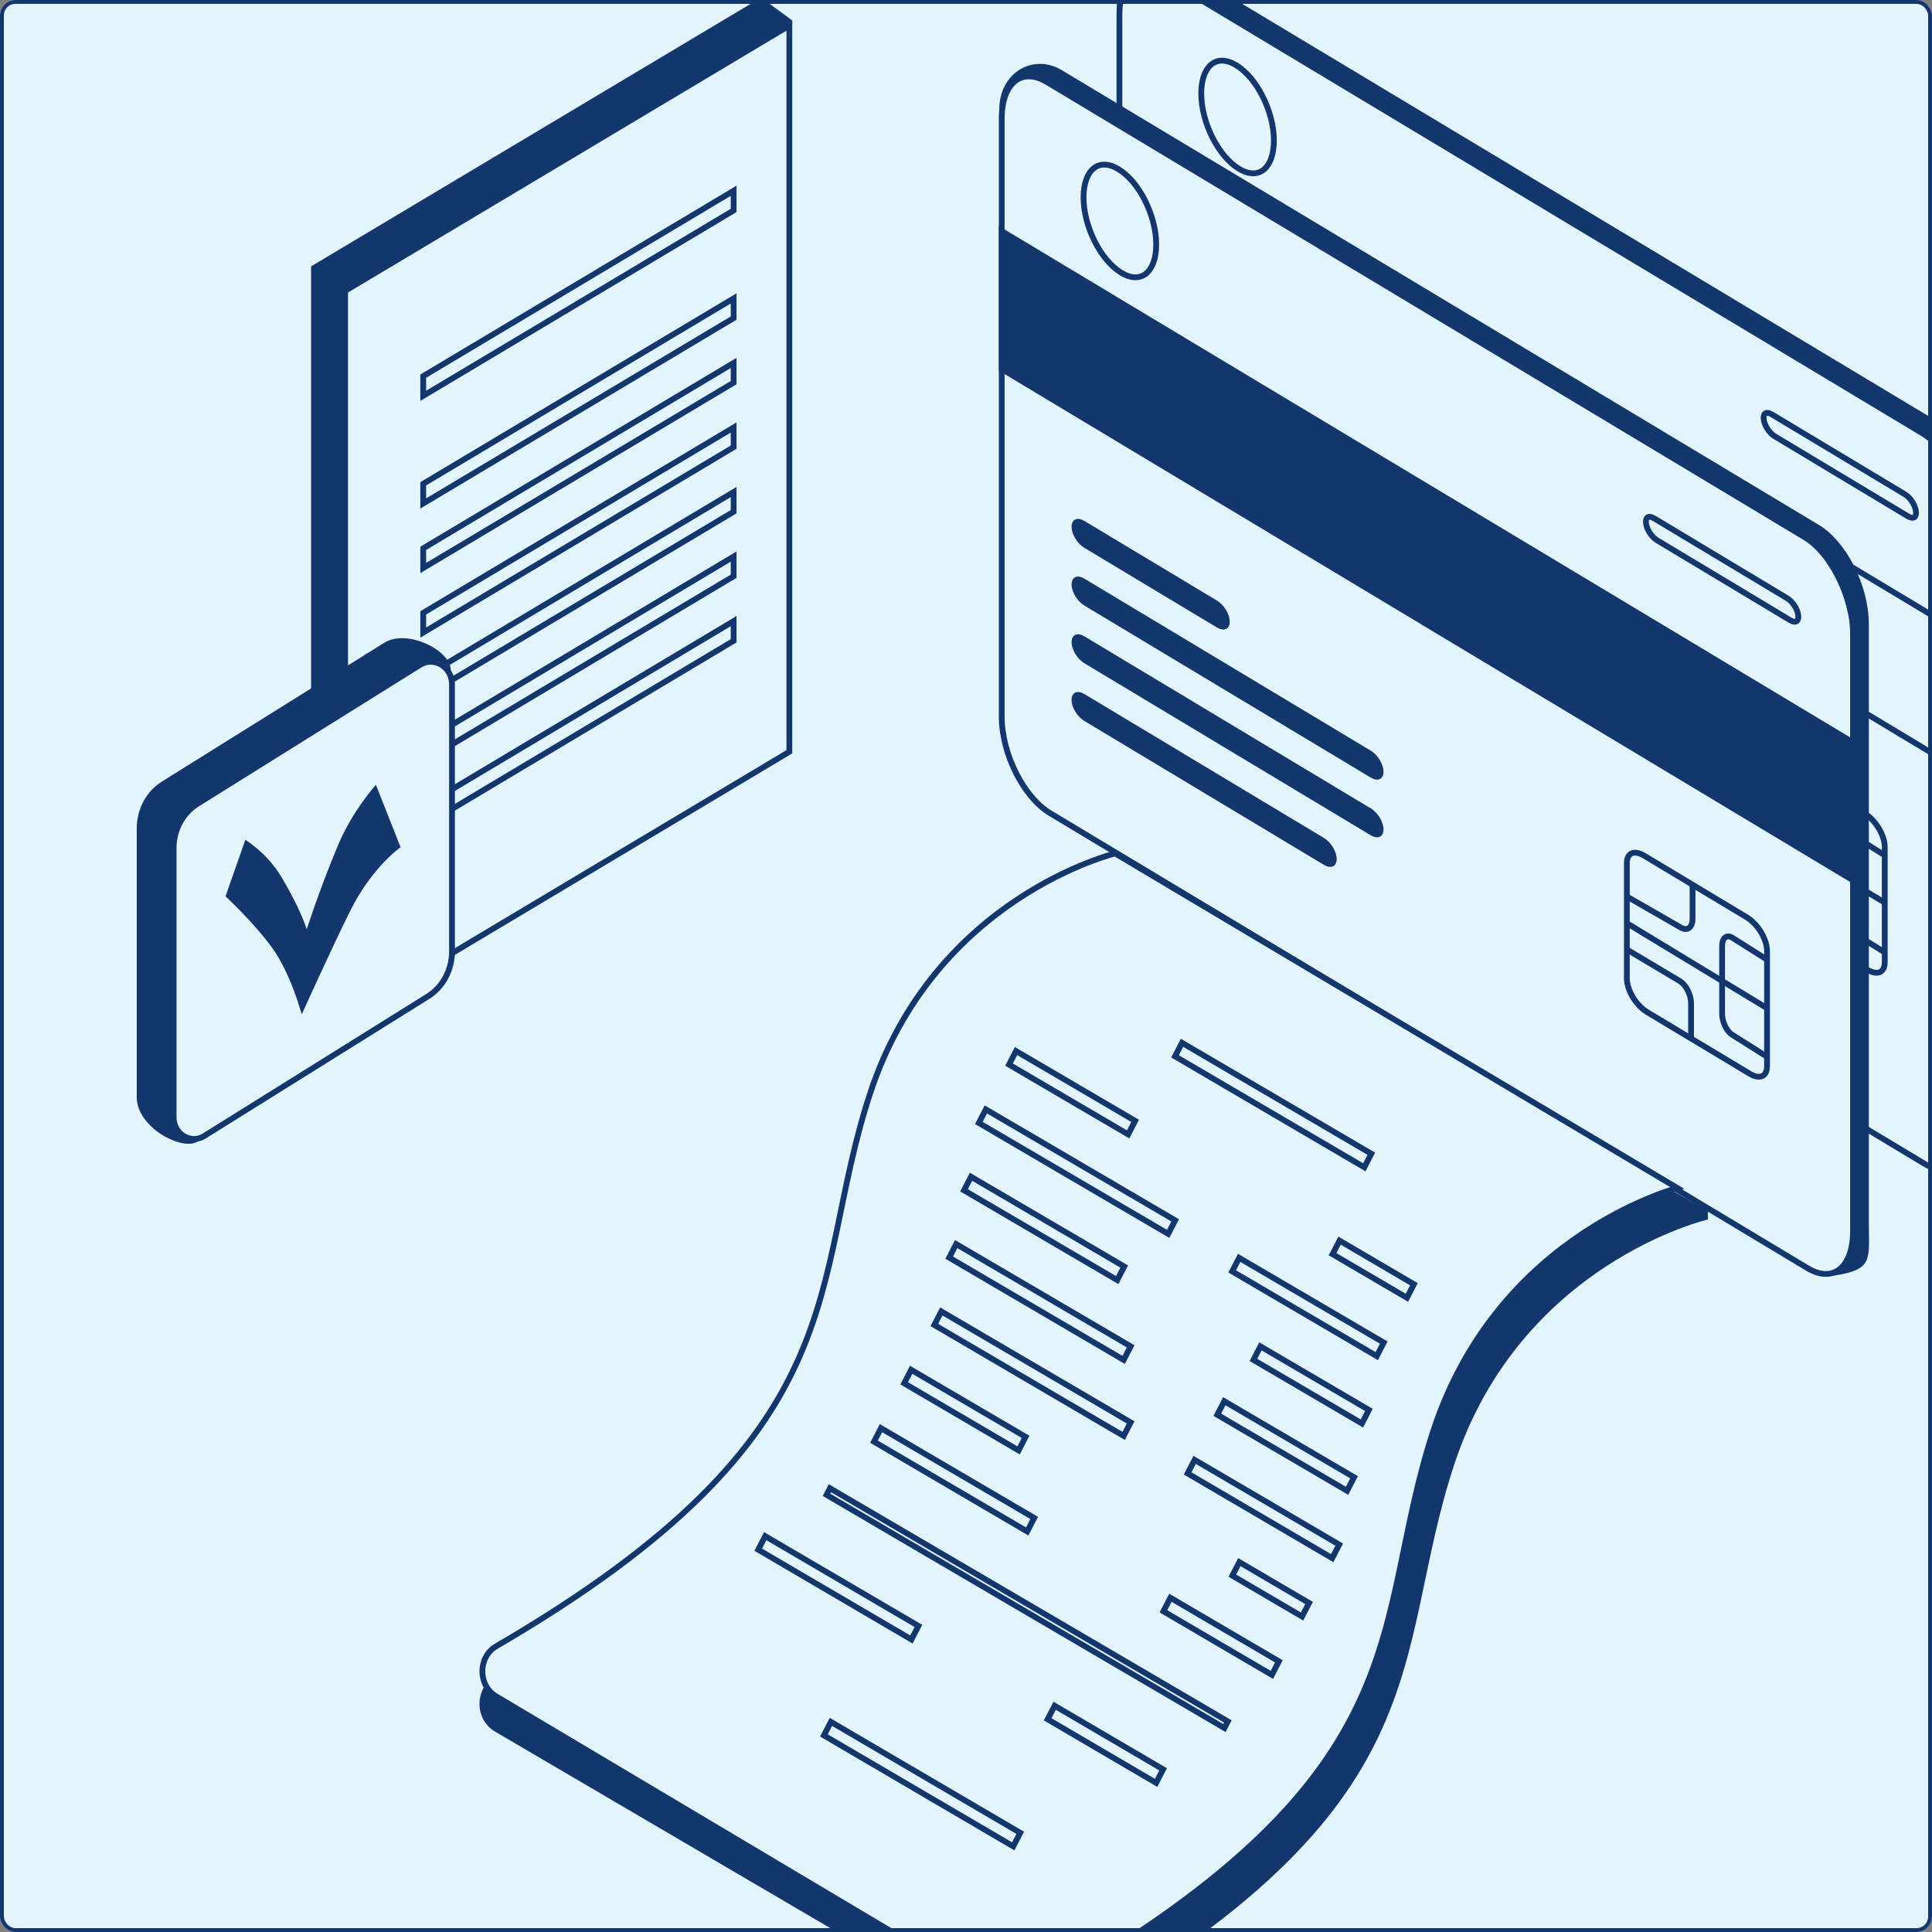 <?xml version="1.0" encoding="utf-8"?>
<svg xmlns="http://www.w3.org/2000/svg" fill="none" height="100%" overflow="visible" preserveAspectRatio="none" style="display: block;" viewBox="0 0 500 500" width="100%">
<rect x="0" y="0" width="500" height="500" fill="#808080" stroke="none"/>
<g id="Frame 7">
<g clip-path="url(#clip0_0_2504)">
<rect fill="#E4F4FC" height="500" rx="4" width="500"/>
<g id="Vector">
</g>
<g id="Group">
<g id="Group_2">
<g id="Group_3">
<path d="M293.053 156.042L289.827 1.49C289.828 -3.205 291.958 -6.586 294.853 -8.306C297.754 -10.031 301.491 -10.132 304.822 -8.132L500.823 109.604C504.225 111.648 507.369 115.456 509.664 120.015C511.956 124.566 513.364 129.786 513.364 134.586V134.884L513.366 134.886V289.298C513.366 291.819 513.449 293.759 513.409 295.405C513.368 297.036 513.203 298.189 512.779 299.068C512.374 299.906 511.696 300.567 510.451 301.123C509.221 301.673 507.474 302.102 504.974 302.485L305.598 181.06L305.594 181.057C302.192 179.013 299.049 175.201 296.753 170.639C294.461 166.084 293.053 160.859 293.053 156.058V156.042Z" fill="#13376C" id="Vector_2" stroke="#13376C" stroke-width="1.5"/>
<path d="M293.2 -5.931C295.22 -7.516 298.093 -7.663 301.476 -5.631L497.477 112.105C500.88 114.149 504.023 117.957 506.319 122.515C508.611 127.066 510.018 132.288 510.018 137.087V137.384L510.02 137.386V291.799C510.02 296.621 508.607 299.952 506.528 301.586C504.506 303.175 501.633 303.325 498.251 301.293L302.248 183.558C298.846 181.514 295.703 177.703 293.408 173.14C291.116 168.585 289.707 163.36 289.707 158.559V3.849C289.707 -0.974 291.121 -4.3 293.2 -5.931Z" fill="#E4F4FC" id="Vector_3" stroke="#13376C" stroke-width="1.5"/>
<path d="M510.02 165.252V200.925L289.709 68.59V32.915L510.02 165.252Z" fill="#E4F4FC" id="Vector_4" stroke="#13376C" stroke-width="1.5"/>
<g id="Group_4">
<path d="M452.705 193.956C453.408 193.63 454.541 193.689 455.983 194.555L482.506 210.488C483.934 211.345 485.261 212.763 486.23 214.377C487.202 215.995 487.771 217.74 487.771 219.221V249C487.771 250.474 487.223 251.258 486.556 251.568C485.853 251.894 484.72 251.835 483.278 250.969L456.756 235.036C455.327 234.179 454 232.761 453.031 231.147C452.06 229.529 451.49 227.785 451.49 226.304V196.525C451.49 195.051 452.038 194.266 452.705 193.956Z" fill="#E4F4FC" id="Vector_5" stroke="#13376C" stroke-width="1.5"/>
<g id="Group_5">
<g id="Vector_6">
<path d="M468.17 201.002V210.797C468.17 213.097 466.823 214.154 465.161 213.155L450.736 204.492" fill="#E4F4FC"/>
<path d="M468.17 201.002V210.797C468.17 213.097 466.823 214.154 465.161 213.155L450.736 204.492" stroke="#13376C" stroke-width="1.5"/>
</g>
<g id="Vector_7">
<path d="M468.17 242.769V232.974C468.17 230.674 466.823 227.999 465.161 227L450.736 218.336" fill="#E4F4FC"/>
<path d="M468.17 242.769V232.974C468.17 230.674 466.823 227.999 465.161 227L450.736 218.336" stroke="#13376C" stroke-width="1.5"/>
</g>
<path d="M488.089 221.547L478.823 215.78C477.344 214.86 476.145 215.833 476.145 217.957V235.472C476.145 237.554 477.321 239.973 478.77 240.876L488.087 246.676" id="Vector_8" stroke="#13376C" stroke-width="1.5"/>
<path d="M450.738 211.414L488.089 233.786" id="Vector_9" stroke="#13376C" stroke-width="1.5"/>
</g>
</g>
<g id="Group_6">
<path d="M309.053 108.2C309.333 108.071 309.877 108.055 310.663 108.528V108.529L345.061 129.19C345.834 129.654 346.572 130.438 347.116 131.345C347.663 132.256 347.971 133.215 347.971 133.997C347.971 134.77 347.687 135.087 347.443 135.2C347.163 135.33 346.619 135.346 345.834 134.873L345.833 134.872L311.436 114.211C310.663 113.747 309.924 112.963 309.38 112.056C308.833 111.145 308.525 110.186 308.525 109.404C308.525 108.631 308.809 108.314 309.053 108.2Z" fill="#E4F4FC" id="Vector_10" stroke="#13376C" stroke-width="1.5"/>
<path d="M456.948 106.92C457.228 106.79 457.773 106.774 458.558 107.247V107.248L492.957 127.909C493.73 128.373 494.467 129.158 495.011 130.064C495.558 130.975 495.866 131.934 495.866 132.717C495.866 133.49 495.582 133.807 495.339 133.92C495.059 134.05 494.515 134.065 493.729 133.593L493.728 133.592L459.331 112.931C458.558 112.467 457.82 111.682 457.275 110.775C456.728 109.865 456.421 108.905 456.421 108.123C456.421 107.35 456.704 107.033 456.948 106.92Z" fill="#E4F4FC" id="Vector_11" stroke="#13376C" stroke-width="1.5"/>
<path d="M309.053 123.134C309.333 123.005 309.877 122.989 310.663 123.462V123.463L384.861 168.033V168.034C385.634 168.498 386.371 169.282 386.916 170.188C387.463 171.099 387.77 172.058 387.77 172.84C387.77 173.614 387.487 173.932 387.243 174.045C386.963 174.174 386.419 174.189 385.634 173.716H385.633L311.436 129.145C310.663 128.681 309.924 127.897 309.38 126.99C308.833 126.079 308.525 125.12 308.525 124.338C308.525 123.565 308.809 123.248 309.053 123.134Z" fill="#E4F4FC" id="Vector_12" stroke="#13376C" stroke-width="1.5"/>
<path d="M309.053 138.068C309.333 137.938 309.877 137.923 310.663 138.395V138.396L384.861 182.967V182.968C385.634 183.432 386.371 184.215 386.916 185.122C387.463 186.032 387.77 186.992 387.77 187.774C387.77 188.547 387.487 188.865 387.243 188.978C386.963 189.108 386.419 189.123 385.634 188.65H385.633L311.436 144.079C310.663 143.615 309.924 142.83 309.38 141.924C308.833 141.013 308.525 140.054 308.525 139.271C308.525 138.499 308.809 138.181 309.053 138.068Z" fill="#E4F4FC" id="Vector_13" stroke="#13376C" stroke-width="1.5"/>
<path d="M309.053 153.002C309.333 152.872 309.877 152.856 310.663 153.329V153.33L372.738 190.618H372.739C373.512 191.082 374.249 191.866 374.794 192.772C375.341 193.683 375.648 194.643 375.648 195.426C375.648 196.199 375.365 196.516 375.121 196.629C374.841 196.759 374.297 196.773 373.512 196.301H373.511L311.436 159.013C310.663 158.549 309.924 157.764 309.38 156.857C308.833 155.947 308.525 154.988 308.525 154.205C308.525 153.432 308.809 153.115 309.053 153.002Z" fill="#E4F4FC" id="Vector_14" stroke="#13376C" stroke-width="1.5"/>
</g>
<path d="M313.567 16.612C315.09 15.418 317.275 15.285 319.897 16.86C322.54 18.448 324.994 21.416 326.792 24.985C328.585 28.547 329.685 32.631 329.685 36.378C329.685 40.147 328.579 42.705 326.999 43.945C325.476 45.14 323.291 45.273 320.669 43.698C318.026 42.11 315.571 39.142 313.774 35.572C311.98 32.011 310.881 27.927 310.881 24.18C310.881 20.411 311.986 17.852 313.567 16.612Z" fill="#E4F4FC" id="Vector_15" stroke="#13376C" stroke-width="1.5"/>
<path d="M503.768 118.262C504.697 119.574 505.556 121.004 506.319 122.519C507.793 125.447 508.899 128.653 509.502 131.845C508.857 128.608 507.726 125.386 506.245 122.446C505.505 120.976 504.674 119.57 503.768 118.262Z" fill="#E4F4FC" id="Vector_16" stroke="#13376C" stroke-width="1.5"/>
</g>
<g id="Group_7">
<path d="M262.59 182.943L259.364 28.392C259.364 23.696 261.495 20.315 264.389 18.595C267.29 16.871 271.027 16.769 274.358 18.77L470.361 136.505C473.764 138.549 476.907 142.357 479.203 146.916C481.495 151.467 482.902 156.688 482.902 161.487V316.199C482.902 318.72 482.986 320.66 482.945 322.307C482.904 323.937 482.739 325.09 482.315 325.969C481.91 326.807 481.232 327.468 479.987 328.024C478.757 328.574 477.01 329.003 474.51 329.386L275.134 207.961L275.131 207.958C271.728 205.914 268.586 202.103 266.29 197.54C263.998 192.985 262.59 187.76 262.59 182.959V182.943Z" fill="#13376C" id="Vector_17" stroke="#13376C" stroke-width="1.5"/>
<path d="M262.738 20.972C264.759 19.387 267.632 19.241 271.014 21.272L467.017 139.009C470.42 141.053 473.563 144.86 475.859 149.419C478.151 153.97 479.558 159.191 479.558 163.991V318.7C479.558 323.521 478.145 326.852 476.066 328.487C474.045 330.076 471.172 330.226 467.79 328.195L271.787 210.459C268.384 208.414 265.242 204.603 262.946 200.041C260.654 195.486 259.246 190.261 259.246 185.46V30.753C259.246 25.93 260.659 22.603 262.738 20.972Z" fill="#E4F4FC" id="Vector_18" stroke="#13376C" stroke-width="1.5"/>
<path d="M479.557 192.155V227.83L259.248 95.493V59.817L479.557 192.155Z" fill="#13376C" id="Vector_19" stroke="#13376C" stroke-width="1.5"/>
<g id="Group_8">
<path d="M422.242 220.858C422.946 220.531 424.079 220.59 425.521 221.456L452.043 237.389C453.472 238.247 454.799 239.664 455.768 241.279C456.739 242.897 457.309 244.641 457.309 246.122V275.902C457.309 277.375 456.76 278.16 456.094 278.469C455.39 278.795 454.257 278.737 452.816 277.87L426.293 261.938C424.864 261.08 423.538 259.663 422.568 258.048C421.597 256.43 421.028 254.686 421.027 253.205V223.426C421.027 221.952 421.576 221.167 422.242 220.858Z" fill="#E4F4FC" id="Vector_20" stroke="#13376C" stroke-width="1.5"/>
<g id="Group_9">
<path d="M438.03 228.548V237.839C438.03 240.021 436.694 241.024 435.047 240.076L420.744 231.858" id="Vector_21" stroke="#13376C" stroke-width="1.5"/>
<path d="M437.648 269.084V259.655C437.648 257.441 436.342 254.866 434.73 253.905L420.744 245.565" id="Vector_22" stroke="#13376C" stroke-width="1.5"/>
<path d="M457.457 248.448L448.321 242.681C446.863 241.761 445.681 242.735 445.681 244.858V262.374C445.681 264.456 446.84 266.875 448.269 267.778L457.455 273.578" id="Vector_23" stroke="#13376C" stroke-width="1.5"/>
<path d="M420.744 238.758L457.457 261.014" id="Vector_24" stroke="#13376C" stroke-width="1.5"/>
</g>
</g>
<g id="Group_10">
<path d="M278.592 135.104C278.872 134.974 279.416 134.959 280.202 135.431V135.432L314.6 156.093C315.373 156.557 316.111 157.342 316.655 158.249C317.202 159.159 317.51 160.118 317.51 160.901C317.51 161.674 317.226 161.991 316.982 162.104C316.702 162.234 316.158 162.249 315.373 161.777L315.372 161.776L280.975 141.115C280.202 140.651 279.463 139.866 278.919 138.96C278.372 138.049 278.064 137.09 278.064 136.307C278.064 135.534 278.348 135.217 278.592 135.104Z" fill="#13376C" id="Vector_25" stroke="#13376C" stroke-width="1.5"/>
<path d="M426.486 133.824C426.766 133.694 427.311 133.678 428.097 134.151V134.152L462.495 154.813C463.268 155.277 464.005 156.061 464.55 156.968C465.097 157.879 465.404 158.838 465.404 159.62C465.404 160.394 465.121 160.711 464.877 160.824C464.597 160.953 464.053 160.969 463.268 160.496L463.267 160.495L428.869 139.834C428.096 139.37 427.358 138.586 426.814 137.679C426.267 136.768 425.959 135.809 425.959 135.027C425.959 134.254 426.243 133.937 426.486 133.824Z" fill="#E4F4FC" id="Vector_26" stroke="#13376C" stroke-width="1.5"/>
<path d="M278.592 150.036C278.872 149.906 279.416 149.89 280.202 150.363V150.364L354.4 194.934V194.935C355.173 195.399 355.91 196.183 356.455 197.089C357.002 198 357.309 198.959 357.309 199.742C357.309 200.515 357.026 200.833 356.782 200.946C356.502 201.075 355.958 201.09 355.173 200.618H355.172L280.975 156.046C280.202 155.582 279.463 154.798 278.919 153.891C278.372 152.98 278.064 152.021 278.064 151.239C278.064 150.466 278.348 150.149 278.592 150.036Z" fill="#13376C" id="Vector_27" stroke="#13376C" stroke-width="1.5"/>
<path d="M278.592 164.969C278.872 164.839 279.416 164.824 280.202 165.296V165.297L354.4 209.868V209.869C355.173 210.333 355.91 211.117 356.455 212.023C357.002 212.934 357.309 213.893 357.309 214.675C357.309 215.448 357.026 215.766 356.782 215.879C356.502 216.009 355.958 216.024 355.173 215.551H355.172L280.975 170.98C280.202 170.516 279.463 169.731 278.919 168.825C278.372 167.914 278.064 166.955 278.064 166.172C278.064 165.4 278.348 165.082 278.592 164.969Z" fill="#13376C" id="Vector_28" stroke="#13376C" stroke-width="1.5"/>
<path d="M278.589 179.903C278.869 179.773 279.414 179.758 280.2 180.23V180.231L342.276 217.519C343.049 217.983 343.786 218.767 344.331 219.674C344.878 220.584 345.185 221.544 345.185 222.327C345.185 223.1 344.901 223.417 344.658 223.53C344.378 223.66 343.834 223.674 343.048 223.202H343.047L280.972 185.914C280.199 185.45 279.461 184.665 278.916 183.759C278.37 182.848 278.062 181.889 278.062 181.106C278.062 180.333 278.346 180.016 278.589 179.903Z" fill="#13376C" id="Vector_29" stroke="#13376C" stroke-width="1.5"/>
</g>
<path d="M283.105 43.516C284.628 42.321 286.814 42.189 289.435 43.764C292.078 45.352 294.532 48.319 296.33 51.889C298.123 55.451 299.223 59.534 299.223 63.282C299.223 67.051 298.118 69.609 296.537 70.849C295.014 72.043 292.829 72.177 290.208 70.602C287.565 69.014 285.11 66.046 283.312 62.476C281.519 58.914 280.42 54.831 280.42 51.083C280.42 47.315 281.524 44.756 283.105 43.516Z" fill="#E4F4FC" id="Vector_30" stroke="#13376C" stroke-width="1.5"/>
<path d="M473.299 145.154C474.231 146.469 475.093 147.903 475.858 149.423C477.332 152.35 478.438 155.556 479.041 158.749C478.396 155.512 477.264 152.289 475.784 149.349C475.042 147.876 474.208 146.465 473.299 145.154Z" fill="#E4F4FC" id="Vector_31" stroke="#13376C" stroke-width="1.5"/>
</g>
<g id="Group_11">
<path d="M441.249 313.849V315.012C440.884 315.109 440.351 315.256 439.672 315.462C438.3 315.876 436.327 316.525 433.907 317.467C429.069 319.349 422.442 322.403 415.274 327.089C400.932 336.463 384.413 352.382 375.729 378.529C371.523 391.194 369.336 403.088 366.863 414.61C364.388 426.147 361.623 437.333 356.262 448.699C345.555 471.4 324.426 494.962 274.219 523.21C268.97 526.164 262.646 526.127 257.449 523.081L128.462 447.467C123.612 444.623 123.635 437.253 128.503 434.457C176.855 406.69 197.413 383.293 207.917 360.505C213.162 349.127 215.884 337.936 218.326 326.513C220.772 315.075 222.935 303.424 227.057 291.014C235.61 265.26 251.87 249.592 265.999 240.356C273.065 235.738 279.596 232.729 284.357 230.877C286.736 229.951 288.673 229.314 290.011 228.91C290.68 228.708 291.2 228.564 291.55 228.471C291.643 228.446 291.724 228.425 291.793 228.407L441.249 313.849Z" fill="#13376C" id="Vector_32" stroke="#13376C" stroke-width="1.5"/>
<path d="M434.053 307.43C433.927 307.467 433.793 307.506 433.654 307.549C432.308 307.962 430.372 308.609 427.998 309.547C423.251 311.422 416.749 314.463 409.716 319.13C395.645 328.467 379.439 344.319 370.921 370.356C366.795 382.967 364.651 394.812 362.226 406.286C359.797 417.774 357.084 428.914 351.825 440.233C341.322 462.839 320.596 486.3 271.348 514.429C266.246 517.343 260.11 517.329 255.042 514.37L254.921 514.298L128.39 439.001C123.636 436.172 123.658 428.827 128.43 426.046C175.864 398.393 196.031 375.093 206.335 352.4C211.48 341.071 214.15 329.927 216.546 318.552C218.945 307.162 221.067 295.56 225.11 283.201C233.501 257.554 249.452 241.953 263.309 232.758C270.239 228.159 276.644 225.164 281.313 223.32C283.647 222.398 285.546 221.764 286.859 221.361C287.514 221.16 288.024 221.016 288.367 220.924C288.452 220.901 288.527 220.881 288.591 220.864L434.053 307.43Z" fill="#E4F4FC" id="Vector_33" stroke="#13376C" stroke-width="1.5"/>
<path d="M354.897 298.589L353.086 302.093L304.092 273.382L305.904 269.879L354.897 298.589Z" fill="#E4F4FC" id="Vector_34" stroke="#13376C" stroke-width="1.5"/>
<path d="M264.035 474.333L262.224 477.836L213.23 449.126L215.041 445.623L264.035 474.333Z" fill="#E4F4FC" id="Vector_35" stroke="#13376C" stroke-width="1.5"/>
<path d="M293.773 290.078L291.962 293.582L261.136 275.517L262.948 272.014L293.773 290.078Z" fill="#E4F4FC" id="Vector_36" stroke="#13376C" stroke-width="1.5"/>
<path d="M304.132 315.825L302.322 319.329L253.328 290.618L255.139 287.115L304.132 315.825Z" fill="#E4F4FC" id="Vector_37" stroke="#13376C" stroke-width="1.5"/>
<path d="M290.945 327.779L289.134 331.283L249.486 308.049L251.298 304.545L290.945 327.779Z" fill="#E4F4FC" id="Vector_38" stroke="#13376C" stroke-width="1.5"/>
<path d="M292.614 348.434L290.803 351.938L245.647 325.475L247.458 321.972L292.614 348.434Z" fill="#E4F4FC" id="Vector_39" stroke="#13376C" stroke-width="1.5"/>
<path d="M292.61 368.111L290.799 371.614L241.805 342.903L243.616 339.4L292.61 368.111Z" fill="#E4F4FC" id="Vector_40" stroke="#13376C" stroke-width="1.5"/>
<path d="M265.422 371.858L263.611 375.361L233.995 358.005L235.807 354.502L265.422 371.858Z" fill="#E4F4FC" id="Vector_41" stroke="#13376C" stroke-width="1.5"/>
<path d="M267.645 392.841L265.835 396.344L226.187 373.108L227.999 369.605L267.645 392.841Z" fill="#E4F4FC" id="Vector_42" stroke="#13376C" stroke-width="1.5"/>
<path d="M344.86 324.581L346.671 321.078L365.921 332.358L364.109 335.862L344.86 324.581Z" fill="#E4F4FC" id="Vector_43" stroke="#13376C" stroke-width="1.5"/>
<path d="M358.112 347.46L356.302 350.964L318.883 329.036L320.694 325.533L358.112 347.46Z" fill="#E4F4FC" id="Vector_44" stroke="#13376C" stroke-width="1.5"/>
<path d="M324.387 351.942L326.198 348.438L354.27 364.889L352.459 368.393L324.387 351.942Z" fill="#E4F4FC" id="Vector_45" stroke="#13376C" stroke-width="1.5"/>
<path d="M350.43 382.317L348.619 385.819L315.038 366.14L316.85 362.637L350.43 382.317Z" fill="#E4F4FC" id="Vector_46" stroke="#13376C" stroke-width="1.5"/>
<path d="M346.587 399.743L344.776 403.247L307.357 381.318L309.169 377.815L346.587 399.743Z" fill="#E4F4FC" id="Vector_47" stroke="#13376C" stroke-width="1.5"/>
<path d="M318.929 407.78L320.74 404.276L338.779 414.848L336.968 418.351L318.929 407.78Z" fill="#E4F4FC" id="Vector_48" stroke="#13376C" stroke-width="1.5"/>
<path d="M301.088 417.005L302.899 413.501L330.971 429.952L329.159 433.455L301.088 417.005Z" fill="#E4F4FC" id="Vector_49" stroke="#13376C" stroke-width="1.5"/>
<path d="M237.689 420.794L235.877 424.297L196.23 401.063L198.041 397.559L237.689 420.794Z" fill="#E4F4FC" id="Vector_50" stroke="#13376C" stroke-width="1.5"/>
<path d="M301.012 457.903L299.201 461.406L271.129 444.955L272.94 441.452L301.012 457.903Z" fill="#E4F4FC" id="Vector_51" stroke="#13376C" stroke-width="1.5"/>
<path d="M317.761 445.505L316.88 447.21L213.907 386.865L214.788 385.161L317.761 445.505Z" fill="#E4F4FC" id="Vector_52" stroke="#13376C" stroke-width="1.5"/>
</g>
<g id="Group_12">
<g id="Group_13">
<path d="M204.268 5.66L196.242 188.664L88.579 263.617L81.261 258.242V69.36L196.932 0.275L204.268 5.66Z" fill="#13376C" id="Vector_53" stroke="#13376C" stroke-width="1.5"/>
<path d="M204.284 194.554L89.317 263.217L89.319 75.276L204.284 6.614V194.554Z" fill="#E4F4FC" id="Vector_54" stroke="#13376C" stroke-width="1.5"/>
<path d="M189.866 54.462L109.53 102.44V97.346L189.866 49.365V54.462Z" fill="#E4F4FC" id="Vector_55" stroke="#13376C" stroke-width="1.5"/>
<path d="M189.866 82.32L109.53 130.298V125.204L189.866 77.224V82.32Z" fill="#E4F4FC" id="Vector_56" stroke="#13376C" stroke-width="1.5"/>
<path d="M189.866 99.024L109.53 147.001V141.908L189.866 93.927V99.024Z" fill="#E4F4FC" id="Vector_57" stroke="#13376C" stroke-width="1.5"/>
<path d="M189.864 115.724L109.53 163.704V158.611L189.865 110.631L189.864 115.724Z" fill="#E4F4FC" id="Vector_58" stroke="#13376C" stroke-width="1.5"/>
<path d="M189.864 132.428L109.53 180.407V175.314L189.864 127.334V132.428Z" fill="#E4F4FC" id="Vector_59" stroke="#13376C" stroke-width="1.5"/>
<path d="M189.864 149.131L109.53 197.11V192.017L189.864 144.037V149.131Z" fill="#E4F4FC" id="Vector_60" stroke="#13376C" stroke-width="1.5"/>
<path d="M189.864 165.834L109.53 213.814V208.721L189.864 160.74V165.834Z" fill="#E4F4FC" id="Vector_61" stroke="#13376C" stroke-width="1.5"/>
</g>
<g id="Group_14">
<path d="M99.903 166.945C102.54 165.341 106.532 165.731 109.985 167.274C111.69 168.035 113.194 169.049 114.261 170.155C115.327 171.261 115.887 172.384 115.899 173.391L108.192 241.029L108.187 241.071V241.114C108.187 245.913 105.798 250.332 101.944 252.736L101.902 252.762L101.865 252.793L50.66 294.837C49.899 295.294 48.666 295.405 47.104 295.072C45.547 294.741 43.793 293.996 42.145 292.932C38.809 290.778 36.141 287.485 36.141 283.994V214.348C36.141 209.625 38.491 205.279 42.283 202.911L99.732 167.049L99.903 166.945Z" fill="#13376C" id="Vector_62" stroke="#13376C" stroke-width="1.5"/>
<path d="M108.704 172.068C112.305 169.819 116.98 172.533 116.98 177.178V246.241C116.98 251.04 114.591 255.458 110.738 257.863L52.837 294.006C49.401 296.15 44.934 293.564 44.934 289.122V219.474C44.934 214.752 47.285 210.406 51.077 208.039L107.557 172.781V172.785L108.704 172.068Z" fill="#E4F4FC" id="Vector_63" stroke="#13376C" stroke-width="1.5"/>
<path d="M102.764 218.998C102.554 219.16 102.281 219.377 101.954 219.651C101.157 220.321 100.04 221.33 98.745 222.699C96.155 225.437 92.85 229.614 89.966 235.393C87.631 240.069 84.488 246.783 81.932 252.321C80.653 255.092 79.52 257.571 78.706 259.357C78.533 259.737 78.375 260.085 78.233 260.398C77.893 259.306 77.406 257.828 76.78 256.16C75.467 252.66 73.526 248.273 71.039 244.854C68.582 241.477 65.537 238.115 63.115 235.605C61.903 234.348 60.843 233.301 60.086 232.567C59.731 232.223 59.441 231.948 59.234 231.753L63.884 218.496C63.917 218.519 63.951 218.543 63.986 218.567C64.547 218.963 65.335 219.556 66.238 220.339C68.048 221.906 70.304 224.221 72.11 227.222C74.608 231.371 76.252 234.754 77.269 237.093C77.777 238.262 78.129 239.17 78.353 239.783C78.464 240.089 78.543 240.322 78.595 240.476C78.62 240.553 78.639 240.611 78.651 240.648C78.657 240.667 78.661 240.681 78.664 240.689C78.665 240.694 78.666 240.697 78.667 240.699L78.668 240.7L79.369 243.019L80.101 240.709V240.708C80.101 240.707 80.102 240.705 80.103 240.703C80.104 240.698 80.106 240.691 80.109 240.681C80.115 240.663 80.125 240.634 80.137 240.597C80.161 240.521 80.197 240.408 80.245 240.26C80.341 239.964 80.484 239.527 80.671 238.966C81.045 237.843 81.596 236.223 82.302 234.235C83.713 230.258 85.743 224.81 88.215 218.927C90.051 214.557 92.459 210.725 94.413 207.981C95.389 206.611 96.249 205.516 96.864 204.764C96.927 204.688 96.989 204.616 97.046 204.547L102.764 218.998Z" fill="#13376C" id="Vector_64" stroke="#13376C" stroke-width="1.5"/>
</g>
</g>
</g>
</g>
</g>
<rect height="499" rx="3.5" stroke="#13376C" width="499" x="0.5" y="0.5"/>
</g>
<defs>
<clipPath id="clip0_0_2504">
<rect fill="white" height="500" rx="4" width="500"/>
</clipPath>
</defs>
</svg>